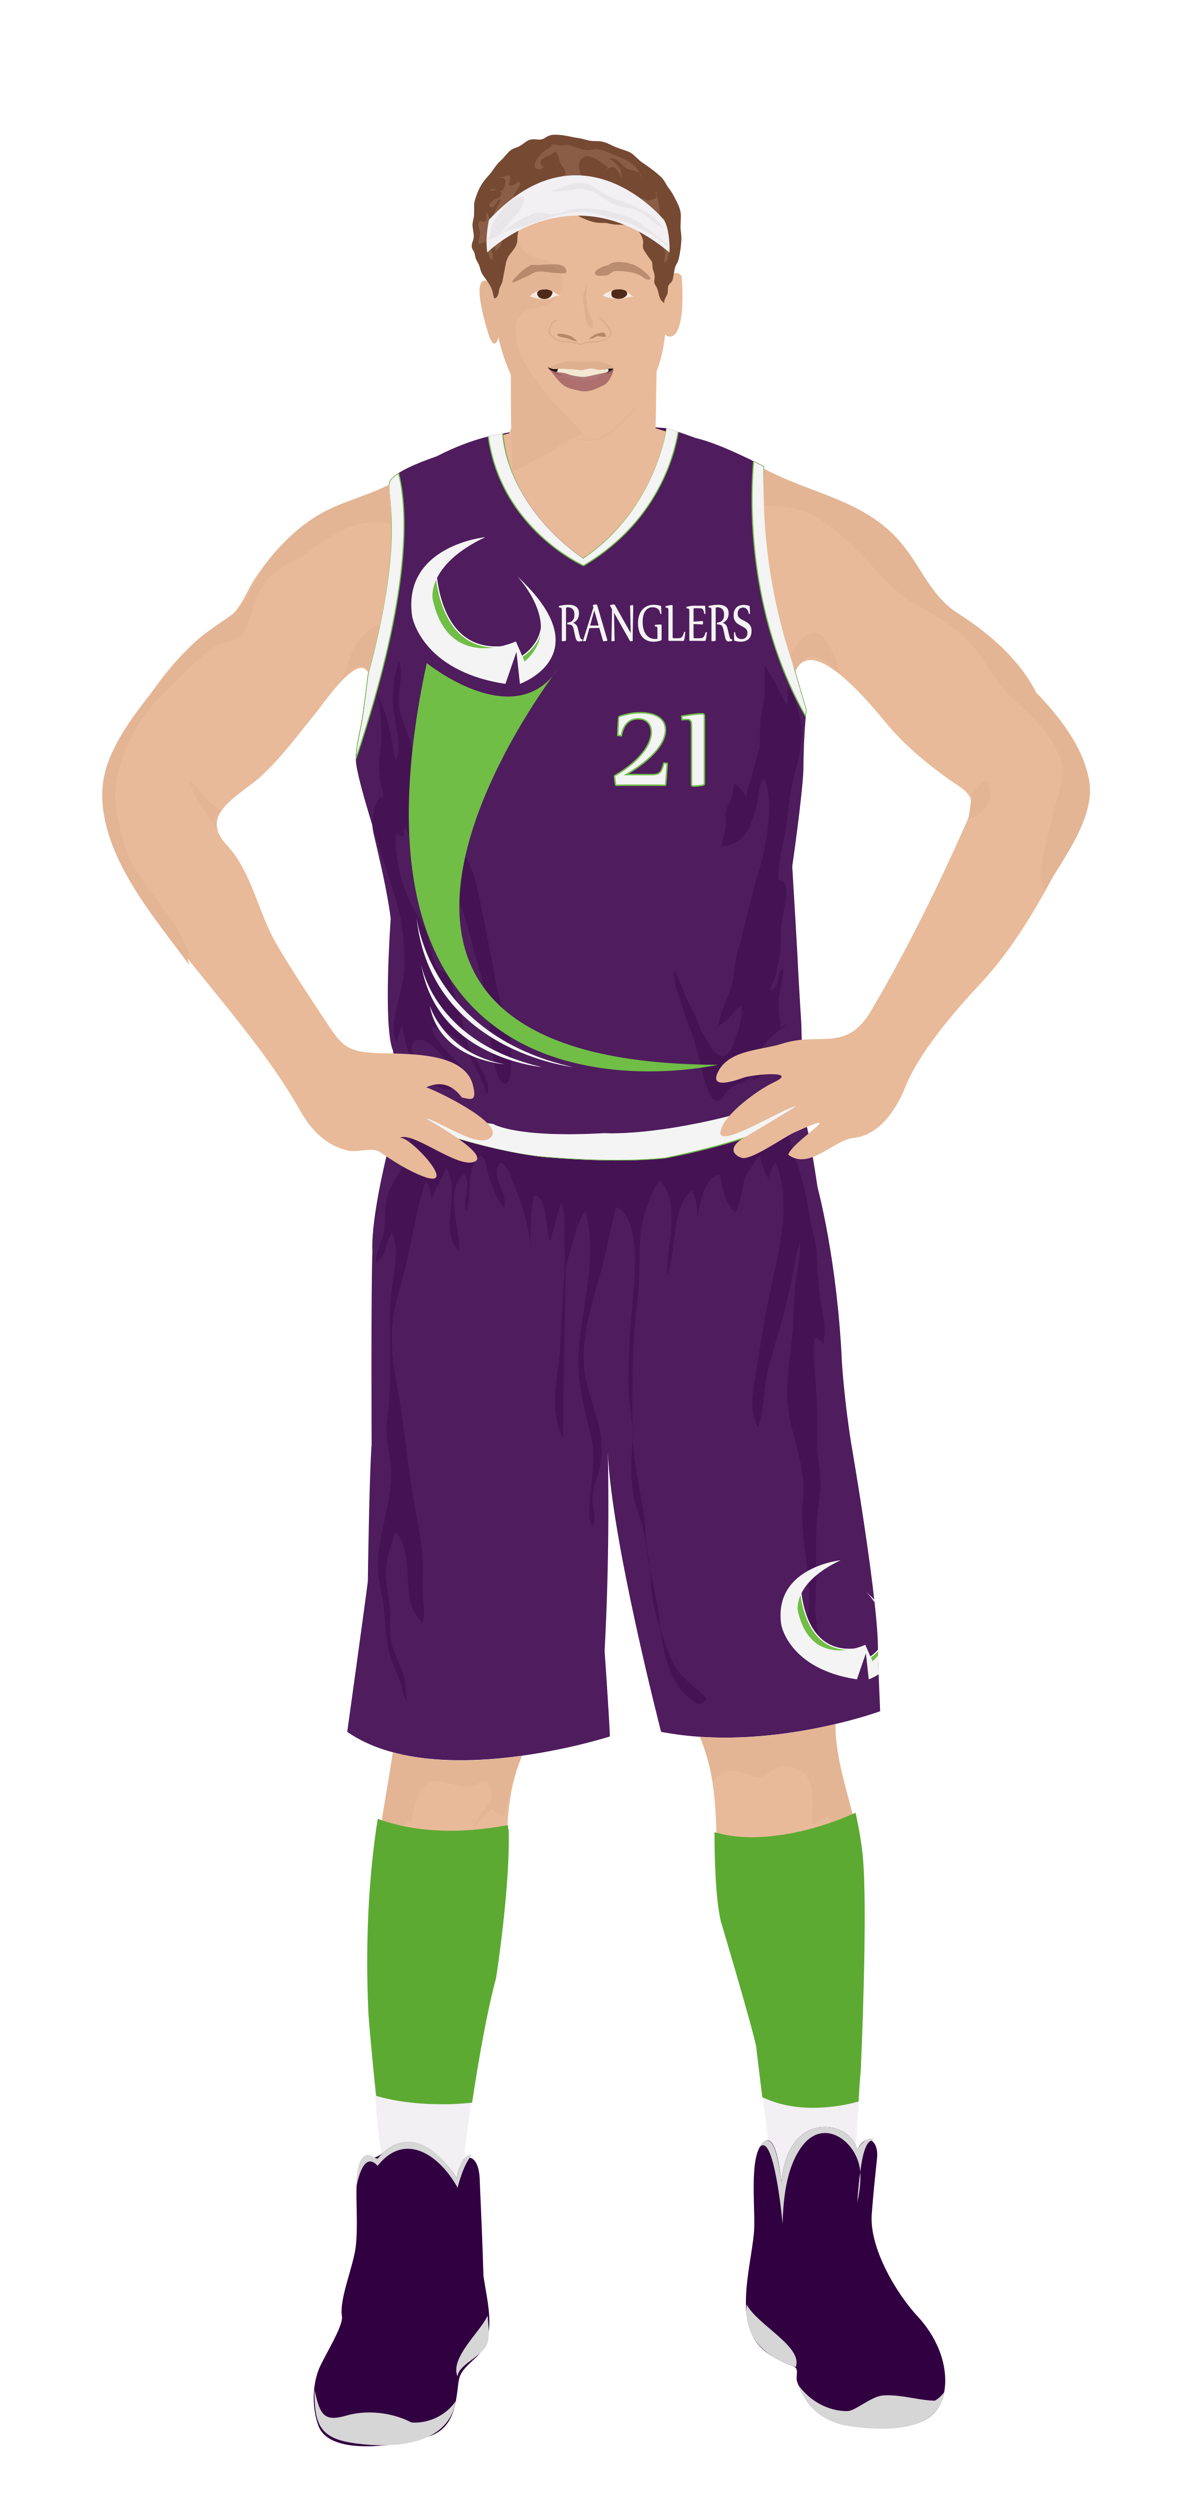 			<svg id="s5a4d49524a456" xmlns="http://www.w3.org/2000/svg" xmlns:xlink="http://www.w3.org/1999/xlink" x="0px" y="0px" width="1029.1px" height="2172px" viewBox="0 0 1029.1 2172">
			
			<defs>
				<style type="text/css"><![CDATA[
								
									#s5a4d49524a456 .headband .base{fill:#F2F0F3;}
					#s5a4d49524a456 .headband .shadow{fill:#e8e6e9;}
					#s5a4d49524a456 .skin{fill:#e8ba99;}
					#s5a4d49524a456 .skin.shadow{fill:#e3b594;}
					#s5a4d49524a456 .arms .wrap {fill:#3b084a;stroke-width:4;stroke:#3b084a}
					#s5a4d49524a456 .legs .wrap {fill:#5caa32;stroke-width:4;stroke:#5caa32}
					#s5a4d49524a456 .legs .socks {fill:#F2F0F3;stroke-width:3;stroke:#F2F0F3}
					#s5a4d49524a456 .shoes .base{fill:#310040;}
					#s5a4d49524a456 .shoes .sole{fill:#d6d6d6;}
								#s5a4d49524a456 .waist-base .uniform{fill:#400d4f;}
				]]></style>
			</defs>
			
			<defs><style type="text/css" ><![CDATA[
#s5a4d49524a456 .uniform{fill:#4f1c5e}
#s5a4d49524a456 .uniform.shadow{fill:#451254;}
#s5a4d49524a456 .uniform-pattern .pattern-1{fill:#70be46;}
#s5a4d49524a456 .uniform-pattern .pattern-2{fill:#f4f4f4;stroke:#70be46;stroke-width:1;}
#s5a4d49524a456 .uniform-pattern .pattern-3{fill:#f4f4f4;}
#s5a4d49524a456 .uniform-pattern .pattern-4{fill:#f4f4f4;}
#s5a4d49524a456 .uniform-pattern .identifiers .number{fill:#f4f4f4;stroke:#70be46;stroke-width:20;}
#s5a4d49524a456 .uniform-pattern .identifiers .wordmark{fill:#f4f4f4;stroke:#70be46;stroke-width:17;}
]]></style></defs>
<g class="uniform uniform-base"><g class="jersey jersey-base"><path class="uniform" d="M324.6,723.6c5.6,24.6,11.8,49.4,15,74.4c0,0-6.9,94.4,2,114.8l4.6,31.9c0,0,0.9,21.2,82.3,31.8c0,0,19.5,12.4,96.4,8c0,0,38,2.7,106.2-14.2c0,0,38-9.7,50.4-16.8c0,0,15.9-1.8,15.9-12.4c0-10.6-0.2-23.7-0.9-51.5c0,0-2.7-42.5-3.3-58.4c0,0-3.8-66.1-4.6-78.5c0,0,8.8-61,9.7-84c0,0,0-29.2,2.7-52.2c0,0-31-101.7-31.9-129.2c0,0-6.4-60.2-5.1-82.1c0,0-37.8-19.9-59.1-24.6c0,0-21.9-8-25.9-8.6c0,0-8,69-72.3,112.8c0,0-63.3-39.2-69.4-108.2c0,0-24.8,2.7-57.9,19.9c0,0-34.1,11.1-40.3,20.8c-6.2,9.7,15,39.8-19.5,169c0,0.1,0,0.2,0,0.3c-1.4,11.4-2.8,22.8-4.4,34.2c-1.8,12.6-6.1,26.6-5.9,39.2c0.1,8.7,6.8,32.3,14.3,56.9"/><path class="uniform shadow" d="M323.6,716.8c7.7,25.1,16.4,51.1,20.1,63.2c5.9,19.1,7.8,36,7.8,56.5c0,13.7-3.5,25.5-6.7,38.5c-1.8,7.5-4.8,23.2-0.1,30c1.5-4.8,3.2-9.7,4.8-14.4c2,11.6,5.2,29.3,13.3,38.7c4.7,5.4,21.2,20.9,29.2,16.7c-3.4-8.5-9.9-15-17.2-20.5c-6.8-5.1-18.4-5.7-16.7-15.8c2.1-12.8,16.7-3.4,21.7,2.4c4,4.6,21.5,28.1,27.4,20.6c-9.6-11.3-28.8-25.5-31.9-40.5c6.6,1.6,17.7,6.8,23,11.4c6.1,5.3,9.3,13.2,12.9,20.2c3.9,7.7,9.9,17.5,11.2,26c0.4,0,1.4,0.1,1.9,0.1c1-18.7-15.7-31-19.1-47.7c-2.6-12.6-6.2-25.7-10-37.8c-1.6-5.3-3.7-14.9-7.6-18.8c-1.8-1.9-5.1-2.1-6.5-3.7c-4.8-5.3-6.5-18.1-8.3-24.8c-2.7-9.9-7.8-17.5-12.8-26.5c-10.3-18.7-17.7-45.6-15.7-67c2,1.6,4,3,6.4,3.4c0.1-2.9,0.5-5.9,1.2-8.7c3.6,7.3,8.8,14.4,12.9,21.6c6.9,12.2,4,30.2,12.6,40.8c1.2-4.7,2.7-11.5,7.7-13.3c0.2-4.9-0.4-10.4,0.6-14.9c4.5,9.2,8.2,19.2,12.3,28.7c8.4,19.5,12.2,39.5,18.1,59.8c4.3,14.9,9.3,30.2,9.6,45.8c0.1,6.3-0.5,12.5,0.8,18.7c0.9,4.7,4.2,38.4,13.3,35.8c4.6-1.3,4-13.6,4.3-17.2c2.6-26.3-9.5-48.4-13.7-73.5c-2.4-14.6-5.1-28.3-8.2-43c-4.7-22.2-7.3-45.6-18.4-65.5c-4-7.1-7-14.6-11.3-21c-5.4-8-10.6-16.2-14.1-25.7c-2.5-7-3.7-14.9-7.2-21.5c-3.2-6-8.6-10.3-11.2-16.9c-1.5-3.9-2.1-8-3.2-12c-2.8-10.5-8.7-21.2-10.2-31.8c-1.6-11.3,5.4-30.4-0.5-39.6c-0.1,5.7-3.1,11-3.4,16.8c-0.3,4-0.8,7.9-1.2,11.9c-1.6,18.5,8.7,40.8,3.2,58.1c-3.4-4-2.9-12.3-3.9-17c-3-15.1-6.7-28.3-14.3-42.2c4.7,11.9,4.8,27.3,4.9,40c0,9-2.3,17.2-2,26.3c0.3,8.8,2.9,17.1,3.9,25.7c-6.4-5.9-11.3,20.1-9,30.3"/><path class="uniform shadow" d="M660.1,650c0.5-11.7-0.1-23.1,2.5-34.4c1.1-4.9,2-9.6,2.1-14.6c0.2-7.3-0.3-15.1,0.1-22.2c8.2,10.1,11.9,22.7,19.1,33.2c1.6-4.2,0.5-10.4,0.7-15.1c7.3,7,11,25.7,11.9,35.4c1.5,16.6-4.4,33.9-8.1,49.9c-2.7,11.9-3.5,24.1-5.2,36.1c-2.2,15.5-7.6,30.4-6.5,46.5c7.1-1.3,7.5,10.2,6.6,14.9c-2.5,13.6-5.1,23.4-4.7,37.4c0.3,10.3-2.1,18.9-4,28.8c-0.8,4.1-5.6,11.5-4.9,14.6c9.6-2.8,4.5-17.3,10.9-19.4c0.7,10.5-3.3,18.2-3.9,28.2c-0.5,8.7,1.1,16.9,2.1,25.4c2.1-1,3.5-3.2,3.7-5.5c-5.7,7.8-14.4,11.6-19.5,20.1c-5.2,8.6-9.2,19.4-8.8,29.5c5.8-2.7,12.5-7.4,15.7-13.1c2.9-5,2.9-8.3,7.4-12.3c-9.7,11.7-19.8,20.7-33.3,27.3c-4.8,2.3-8.8,3.3-12.4,7.4c-2.2,2.5-4.3,9-9.2,8.1c-7.2-1.3-11.9-24.9-13.5-31.6c-2.9-12.9-6.6-24.2-11.2-36.4c-3.2-8.5-5.7-17.4-8.6-26c-2-5.8-4.4-13.7-2.8-19.3c5.8,11.3,9.2,23.4,15.5,34.6c4.3,7.7,6.1,16.1,10.9,23.4c3.2,5,8.4,16.2,15,16.5c7.1,0.3,9.7-10.3,11.7-15.5c3.6-9.2,5.9-18.7,5.1-28.7c-6.7,4.3-12.6,15.5-20,17.6c1.4-10,5.9-20,9.7-29.6c4.6-11.7,3.7-24.4,7.3-36.6c6.2-20.7,10.5-42.1,16.7-62.9c6.9-23.3,15.6-61.2,6.3-85.4c-5.1,4.4-4.9,13.3-6.2,19.6c-1.6,7.6-3.8,15.4-7,22.5c-4.8,10.7-11.6,15.3-23.7,17.1c-0.4-6.1,2.7-12,3.3-18.1c0.4-3.8-0.8-8.1-0.1-11.8c1.1-5.7,4.9-10.4,6-16c0.7-3.1,0.6-6.1,1.5-9c4.1,2.4,8.3,7.5,10,12.1c2.3-10.1,5.6-20.2,8.4-30.1c1.6-5.6,2.2-11.3,5.3-16.6"/><path class="uniform shadow" d="M424.4,379.2c11.1,80.6,82.8,112.2,82.8,112.2c80.8-47.9,81-116.6,81-116.6l-9-2.8c0,0-8,69-72.3,112.8c0,0-63.3-39.2-69.4-108.2l-11.5,2.2C425.4,378.9,424.9,379,424.4,379.2z"/><path class="uniform shadow" d="M506.8,484.8C571.2,441,579.2,372,579.2,372c-88.3-7.5-141.8,4.6-141.8,4.6C443.6,445.6,506.8,484.8,506.8,484.8z"/><path class="uniform shadow" d="M346.4,411c-3.3,2.1-5.9,4.2-7.2,6.3c-6.2,9.7,15,39.8-19.5,169c0,0.1,0,0.2,0,0.3c-1.4,11.4-2.8,22.8-4.4,34.2c-1.7,12.3-5.9,25.9-5.9,38.3C358.9,511.6,354,440.6,346.4,411z"/><path class="uniform shadow" d="M664.1,405.1c0,0-3.6-1.9-9.1-4.6c-2.9,33-6,131.5,45.4,222.1c0.2-2.1,0.4-4.2,0.6-6.3c0,0-31-101.7-31.9-129.2C669.2,487.2,662.8,427,664.1,405.1z"/></g><g class="waist waist-base"><path class="uniform shadow" d="M681.6,953.4c-12.4,7.1-50.4,16.8-50.4,16.8C563,987.1,525,984.4,525,984.4c-77,4.4-96.4-8-96.4-8c-52.5-6.8-71.5-18.1-78.3-25.2c-8.3,17.5-4.6,21.2-4.6,21.2c2,0.7,30.5,10,30.5,10c63.7,21.2,101.5,23.2,101.5,23.2c65.7,5.3,100.9,0.7,100.9,0.7c102.8-19.9,120.8-41.1,120.8-41.1c1.3-3.2-0.9-11.1-3.6-18.6C691.5,952.3,681.6,953.4,681.6,953.4z"/></g><g class="shorts shorts-base"><path class="uniform" d="M763,1437.6c2-38.5-23.2-183.8-23.2-183.8c-6-37.8-8-69.7-8-69.7c-4-89.6-21.2-152.6-21.2-152.6c-5.9-39.9-10-57.4-12.6-65.1c-5.6,4.8-31.3,22.8-119.5,39.9c0,0-35.2,4.6-100.9-0.7c0,0-37.8-2-101.5-23.2c0,0-28.5-9.3-30.5-10c0,0-0.6-0.7-0.8-2.7c-24.2,87.8-21.1,116.8-21.1,116.8c-1.3,31.2-0.7,168.5-0.7,168.5c-2,24.5-3.3,118.8-3.3,118.8c-2,16.6-17.9,130.7-17.9,130.7c76.3,53.1,228.3,4,228.3,4c-0.7-19.2-4.6-74.3-4.6-74.3c4.4-80.5,3.3-151.7,2.8-172.8c3,75.8,46.3,243.1,46.3,243.1c92.9,17.9,190.4-17.9,190.4-17.9L763,1437.6z"/><path class="uniform shadow" d="M715.2,1168.2c4.1-13.7-1.4-30.5-2.9-44.3c-1.2-11.6-1.8-22.4-2.4-34.2c-0.6-12.1-4.5-21.5-6.4-33.5c-1.5-9.1-2.6-18.2-5.1-26.8c-5-17.4-10.4-35.5-16.9-53.1c-16.5,8-47.3,19.1-103,29.9c0,0-35.2,4.6-100.9-0.7c0,0-37.8-2-101.5-23.2c0,0-9.2-3-17.6-5.7c-0.3,7.2-1.7,15.1-2.6,20.1c-2.2,12.5-10.4,23.3-16.1,34.3c-6.5,12.4-4.2,25-6,38.4c-1.2,9.2-7.4,17.7-6.9,27.2c8.8-5.1,8.8-17,13.3-25.6c7.6,10.5,1.7,38.1,0,51.1c-2.4,18-1.1,36.9-1.1,55.1c0,19.4,0.2,38.8-2.7,57.5c-2.3,15,3.6,30.2,3.6,45.1c0,16.5-3.8,31.3-7.1,47.3c-4.3,20.4-6.6,34.8-1.7,55.2c4.2,17.6,2.8,35.7,7.1,53.2c2.2,9.1,6.4,17.2,9.5,26c1.9,5.3,2.6,12.4,6,16.7c-1.5-9.3-0.8-17-4.1-26.1c-2.4-6.6-5.5-12.8-7.9-19.4c-3.4-9.5-2.7-18.5-2.7-28.8c0-10.9-1.9-18.6-3.3-28.9c-2.1-15.5,3-29.1,7.8-44.2c19.1,19.4,1.8,62.2,23.9,78.6c2.4-7.4,0.2-16.5-0.1-24.3c-0.3-8.9,0.2-17.8,0-26.6c-0.4-20.7-5.4-39.3-8.6-59.4c-5.3-32.8-8.1-66-14.4-98.9c-5.3-27.9-5.8-51.7,2.6-79.1c9.7-31.6,13-64,23.2-95.4c3.2,4.1,4.8,10.7,4.6,16.9c3.5-9.7,8.5-17.5,13.1-27.5c13.5,19.3-7.3,54.8,11.2,71.6c1.1-20.5-13.4-52.2,4.5-67.4c6.8,10.8-2.5,22.6,2,33.3c4.8-14.6-1.5-38.4,12.2-48.9c4.8,3.1,4.7,10.4,6.4,15.7c2.8,8.9,7,22.5,14,29.7c3.6-9.9-8.2-21.9-6.3-32.4c2.4-13.2,8.4-3.2,11.5,4.2c8.5,20.1,17.6,44,17.7,65.9c0-16.7-0.2-31.5,2.8-47.7c11.5-3.3,10.7,31.4,14.1,39c3.8-10.8,5.8-22.3,9.8-33c4,9.3,2.5,21.4,2.5,31.5c0,6.7,0.4,13.5,0.7,20.3c-1.3,23.1-4.3,75-4.3,75.5c-1.8,23-9.9,55.6,2.8,76.7c-0.3-22.2,1.7-107.6,2.1-147.6c0.6-2.8,1.3-5.7,2.2-8.5c3.7-11.9,7.6-31.5,15.1-41c9.8,37.4-1.1,76.6-5.3,113.5c-3.3,29.4,2.6,52.1,9.5,79.8c4.6,18.4,2.4,31.5,0.2,49.5c-0.7,5.8-2.9,27.2,1.8,30.5c3.6-7.2,0.3-13.3,0-20c-0.6-10.5,3.7-19.5,6-29.4c5.8-25-2.4-44.7-9.8-68.7c-10-32.7,0.8-67,10-98.9c5.7-19.8,9-40.2,14.2-59.7c18.2,5.5,17.3,50.3,15.8,66.1c-2.8,28.8-5.2,57-5.2,86c0,19.4,4.9,37.3,3.3,56.4c-1.2,14.8-1,31.3,2,45.9c2,9.8,6.7,18.8,8.2,28.7c1.6,10.7,3.5,21.2,5.5,31.6c0.2,2.5,0.5,6,0.5,7.5c0.1,15.5,3.4,29.3,8.1,43.7c0.9,7,2.5,16.3,4.3,22.8c3.8,14.2,9.1,27.1,19.3,36.3c4.3,3.8,12.5,12.3,16.4,1.6c-8.8-10.1-20.3-15.8-27-27.4c-5-8.8-8.1-18.5-11.4-28.1c-0.3-0.8-0.9-3.1-1.3-4.8c-1.1-9.2-1.9-18.5-4-27.5c-1.6-7.2-3.5-17.6-4.9-25.1c-0.4-4.3-1.1-8.6-2.1-13c-2.4-10.4-1.6-20-3-30.4c-3.5-25.4-10.1-50.1-10.3-76.2c-0.3-38.4-0.4-76.3,4.4-114.1c2.4-18.4,1.1-36.7,2.6-54.8c1-12.4,8.4-39.1,16.7-48.4c19.5,20.3,5.4,57.7,6.4,82.5c8.4-18.6,3.4-61.4,22-73.7c3.1,6.4,4.5,15.5,4.3,24.4c2.2-14,5.7-30,13.5-35.6c7.9-5.7,6.3-0.1,8,7.6c1.8,8.2,5,16.3,11.1,22.4c6.3-6.2,5.4-22.1,9.3-30.5c3-6.4,8.3-13.6,12.1-18.6c2.1,5.6,3.9,15.1,7.7,19.4c2.8-5.1,2.2-9.9,6.4-13.5c15.2,37.2,1.4,81.1-6.2,118.7c-4.1,20.3-7.3,40.9-10.4,61.1c-2.2,14.3-7.4,37.3,1.3,50.2c5.7-16.8,4.4-34.9,9.2-52c4.4-15.9,8.6-31,13.2-46.9c6-20.5,8.2-42.7,14.2-62.5c0.3,13.6-3.1,26.9-4.6,40.5c-1.3,12.5-0.7,25-1.9,37.5c-2,21.2-6.4,44.7-4.1,66c2.9,26.5,16.2,51.9,13.1,79.4c-3.6,32.2,6.9,61.6,5.1,93.5c-0.8,14.3-6.5,30.6,1,43.9c11.2-8.4,4.8-28.4,4.5-40c-0.3-11.6,0.9-23.3,0.9-35c0-10.9,0-21.7,0-32.6c0-14.4,3.1-27.8,3.6-42c0.4-11.4-2.7-22.4-2.7-33.9c0-8.4,0-16.8,0-25.2c0-22.3-4.5-46.3-2.5-68.1C711.6,1162.6,714.2,1164.9,715.2,1168.2z"/></g></g><g class="mask-shorts"><g><defs><path id="s5a4d49524a456-shorts-clip-path-def" d="M763,1437.6c2-38.5-23.2-183.8-23.2-183.8c-6-37.8-8-69.7-8-69.7c-4-89.6-21.2-152.6-21.2-152.6c-5.9-39.9-10-57.4-12.6-65.1c-5.6,4.8-31.3,22.8-119.5,39.9c0,0-35.2,4.6-100.9-0.7c0,0-37.8-2-101.5-23.2c0,0-28.5-9.3-30.5-10c0,0-0.6-0.7-0.8-2.7c-24.2,87.8-21.1,116.8-21.1,116.8c-1.3,31.2-0.7,168.5-0.7,168.5c-2,24.5-3.3,118.8-3.3,118.8c-2,16.6-17.9,130.7-17.9,130.7c76.3,53.1,228.3,4,228.3,4c-0.7-19.2-4.6-74.3-4.6-74.3c4.4-80.5,3.3-151.7,2.8-172.8c3,75.8,46.3,243.1,46.3,243.1c92.9,17.9,190.4-17.9,190.4-17.9L763,1437.6z"/></defs><clipPath id="s5a4d49524a456-shorts-clip-path"><use xlink:href="#s5a4d49524a456-shorts-clip-path-def" overflow="visible"/></clipPath></g></g><g class="mask-jersey"><g><defs><path id="s5a4d49524a456-jersey-clip-path-def" d="M324.6,723.6c5.6,24.6,11.8,49.4,15,74.4c0,0-6.9,94.4,2,114.8l4.6,31.9c0,0,0.9,21.2,82.3,31.8c0,0,19.5,12.4,96.4,8c0,0,38,2.7,106.2-14.2c0,0,38-9.7,50.4-16.8c0,0,15.9-1.8,15.9-12.4c0-10.6-0.2-23.7-0.9-51.5c0,0-2.7-42.5-3.3-58.4c0,0-3.8-66.1-4.6-78.5c0,0,8.8-61,9.7-84c0,0,0-29.2,2.7-52.2c0,0-31-101.7-31.9-129.2c0,0-6.4-60.2-5.1-82.1c0,0-37.8-19.9-59.1-24.6c0,0-21.9-8-25.9-8.6c0,0-8,69-72.3,112.8c0,0-63.3-39.2-69.4-108.2c0,0-24.8,2.7-57.9,19.9c0,0-34.1,11.1-40.3,20.8c-6.2,9.7,15,39.8-19.5,169c0,0.1,0,0.2,0,0.3c-1.4,11.4-2.8,22.8-4.4,34.2c-1.8,12.6-6.1,26.6-5.9,39.2c0.1,8.7,6.8,32.3,14.3,56.9"/></defs><clipPath id="s5a4d49524a456-jersey-clip-path"><use xlink:href="#s5a4d49524a456-jersey-clip-path-def" overflow="visible"/></clipPath></g><g><defs><path id="s5a4d49524a456-waist-clip-path-def" d="M681.6,953.4c-12.4,7.1-50.4,16.8-50.4,16.8C563,987.1,525,984.4,525,984.4c-77,4.4-96.4-8-96.4-8 c-52.5-6.8-71.5-18.1-78.3-25.2c-8.3,17.5-4.6,21.2-4.6,21.2c2,0.7,30.5,10,30.5,10c63.7,21.2,101.5,23.2,101.5,23.2 c65.7,5.3,100.9,0.7,100.9,0.7c102.8-19.9,120.8-41.1,120.8-41.1c1.3-3.2-0.9-11.1-3.6-18.6 C691.5,952.3,681.6,953.4,681.6,953.4z"/></defs><clipPath id="s5a4d49524a456-waist-clip-path"><use xlink:href="#s5a4d49524a456-waist-clip-path-def"  overflow="visible"/></clipPath></g></g><g class="uniform-pattern">
    <g class="shorts" clip-path="url(#s5a4d49524a456-shorts-clip-path)">
        <path fill="#70BE46" stroke="#FFFFFF" stroke-miterlimit="10" d="M756.7,1439.4c0,0,18.9-11.3,12.3-32.2c0,0,18.1,21.4-12.3,47.2
            V1439.4"/>
        <path fill="#70BE46" stroke="#FFFFFF" stroke-miterlimit="10" d="M695.5,1375.3c0,0-0.1,65,51.1,56.8
            C746.6,1432.1,666.9,1457.8,695.5,1375.3z"/>
        <path class="pattern-3" d="M730.7,1355.4c0,0-58.7,6-51.7,55.8c0,0,6.2,38.7,65.8,47.7l7.8-22.6l2.5,22.6c0,0,57.9-20.5-2.1-76
            c0,0,34.1,35.4,5.3,60.2l-6.2-14.2c0,0-47.6,22.6-58.7-30C693.4,1399,688.8,1375.1,730.7,1355.4z"/>
    </g>
    <g class="jersey" clip-path="url(#s5a4d49524a456-jersey-clip-path)">
        <path class="pattern-1" d="M370.9,576c0,0,76.3,62,114.2,5c0,0-266.2,343,138.9,344C624,925,278.9,1004,370.9,576z"/>
        <path class="pattern-3" d="M362,796.5c0,0,10.5,102.5,136,130.5C498,927,373.5,913,362,796.5z"/>
        <path class="pattern-3" d="M366,837c0,0,10,68,105,90C471,927,378.5,919,366,837z"/>
        <path class="pattern-3" d="M373.5,873.5c0,0,12.5,41.5,65,51C438.5,924.5,382,921,373.5,873.5z"/>
        <path class="pattern-2" d="M346.4,411c-3.3,2.1-5.9,4.2-7.2,6.3c-6.2,9.7,15,39.8-19.5,169c0,0.1,0,0.2,0,0.3c-1.4,11.4-2.8,22.8-4.4,34.2c-1.7,12.3-5.9,25.9-5.9,38.3C358.9,511.6,354,440.6,346.4,411z"></path>
        <path class="pattern-2" d="M664.1,405.1c0,0-3.6-1.9-9.1-4.6c-2.9,33-6,131.5,45.4,222.1c0.2-2.1,0.4-4.2,0.6-6.3c0,0-31-101.7-31.9-129.2C669.2,487.2,662.8,427,664.1,405.1z"></path>
    </g>
    <g class="waist" clip-path="url(#s5a4d49524a456-waist-clip-path)">
        <path class="pattern-2" stroke-width="2" stroke-miterlimit="10" d="M686.8,946.9
            c-13,7.9-52.8,18.8-52.8,18.8c-71.3,18.8-111.2,15.8-111.2,15.8c-80.6,5-101-8.9-101-8.9c-23.1-3.2-39.9-8.2-52.2-13.5
            c-17-7.3-25.4-15.3-29.6-19.9c-8.7,19.5-5,29-5,29c2.1,0.7,32,11.1,32,11.1c66.7,23.8,106.3,26,106.3,26
            c68.8,5.9,105.6,0.7,105.6,0.7c107.7-22.3,126.4-46,126.4-46c1.3-3.5-1-12.4-3.7-20.8C697.2,945.7,686.8,946.9,686.8,946.9z"/>
    </g>
    <g class="collar" clip-path="url(#s5a4d49524a456-jersey-clip-path)">
        <path class="pattern-2" d="M424.4,379.2c11.1,80.6,82.8,112.2,82.8,112.2c80.8-47.9,83.5-126.7,83.5-126.7l-11.3,4.7
            c0,0-8.1,71.6-72.5,115.4c0,0-67.2-44.4-70.2-112.8l-18.9-24.6C417.3,347.5,424.9,379,424.4,379.2z"/>
    </g>
    <g class="identifiers">
        <g class="logo">
            <path fill="#70BE46" stroke="#FFFFFF" stroke-miterlimit="10" d="M454,570.1c0,0,23.3-13.9,15.2-39.7c0,0,22.3,26.3-15.2,58.2
                V570.1"/>
            <path fill="#70BE46" stroke="#FFFFFF" stroke-miterlimit="10" d="M378.6,491.2c0,0-0.1,80.1,63,70
                C441.5,561.1,343.3,592.8,378.6,491.2z"/>
            
            <path class="pattern-4" d="M493.045,540.914c1.014-0.088,1.909-0.281,2.686-0.58c0.776-0.298,1.425-0.733,1.945-1.304c0.52-0.57,0.915-1.295,1.185-2.173c0.27-0.878,0.405-1.94,0.405-3.188c0-1.036-0.145-1.94-0.434-2.713c-0.29-0.772-0.691-1.41-1.205-1.91c-0.514-0.5-1.119-0.873-1.816-1.12c-0.698-0.246-1.448-0.369-2.251-0.369c-0.527,0-0.922,0.057-1.185,0.171s-0.395,0.435-0.395,0.961v27.318c0,0.422-0.158,0.668-0.474,0.738c-0.224,0.053-0.471,0.101-0.74,0.145c-0.27,0.043-0.533,0.079-0.79,0.105c-0.257,0.026-0.494,0.044-0.711,0.053c-0.217,0.009-0.378,0.013-0.483,0.013c-0.316,0-0.474-0.22-0.474-0.658v-26.423c0-0.878-0.145-1.462-0.435-1.752c-0.29-0.29-0.665-0.435-1.125-0.435c-0.263,0-0.553,0.026-0.869,0.079l-0.118-1.449c1.316-0.298,2.682-0.549,4.097-0.75c1.415-0.202,2.86-0.303,4.334-0.303c0.632,0,1.296,0.036,1.994,0.105c0.697,0.07,1.382,0.202,2.053,0.395c0.671,0.193,1.31,0.461,1.916,0.804c0.605,0.342,1.135,0.79,1.589,1.343s0.816,1.221,1.086,2.002c0.27,0.781,0.405,1.708,0.405,2.779c0,1.142-0.128,2.147-0.385,3.016c-0.257,0.869-0.612,1.638-1.066,2.305s-0.984,1.238-1.589,1.712c-0.606,0.474-1.257,0.878-1.955,1.212v0.158c0.329,0.088,0.685,0.224,1.066,0.409c0.382,0.184,0.753,0.448,1.116,0.79c0.362,0.342,0.697,0.777,1.007,1.304c0.309,0.527,0.556,1.177,0.741,1.949l1.461,6.033c0.197,0.826,0.378,1.484,0.543,1.976s0.339,0.865,0.523,1.12c0.184,0.254,0.395,0.421,0.632,0.5c0.237,0.079,0.533,0.118,0.888,0.118l0.06,1.37c-0.25,0.07-0.523,0.136-0.82,0.198c-0.296,0.061-0.589,0.109-0.878,0.145s-0.55,0.066-0.78,0.092c-0.23,0.026-0.405,0.04-0.523,0.04c-0.421,0-0.796-0.066-1.125-0.198c-0.329-0.131-0.625-0.359-0.889-0.685c-0.263-0.325-0.497-0.755-0.701-1.291c-0.204-0.536-0.392-1.208-0.563-2.015l-1.402-6.428c-0.197-0.913-0.434-1.642-0.71-2.187c-0.277-0.544-0.622-0.961-1.037-1.251c-0.415-0.29-0.916-0.483-1.501-0.58c-0.586-0.097-1.293-0.162-2.123-0.198L493.045,540.914z"/><path class="pattern-4" d="M512.258,545.682l-3.041,10.933c-0.053,0.193-0.171,0.307-0.355,0.343c-0.237,0.035-0.507,0.061-0.81,0.079s-0.645,0.026-1.026,0.026c-0.211,0-0.316-0.088-0.316-0.263c0-0.053,0.006-0.096,0.02-0.132l9.043-28.925l-0.415-1.528c-0.026-0.141-0.039-0.237-0.039-0.29c0-0.263,0.125-0.421,0.375-0.474c0.21-0.053,0.457-0.101,0.74-0.145c0.283-0.043,0.556-0.083,0.819-0.119c0.264-0.035,0.507-0.061,0.73-0.079s0.389-0.026,0.494-0.026c0.263,0,0.454,0.202,0.572,0.605l8.807,30.243c0.039,0.141,0.059,0.237,0.059,0.29c0,0.299-0.131,0.474-0.395,0.527c-0.237,0.053-0.503,0.101-0.8,0.145c-0.296,0.043-0.586,0.079-0.868,0.105c-0.283,0.026-0.543,0.044-0.78,0.053s-0.408,0.013-0.514,0.013c-0.224,0-0.375-0.131-0.454-0.395l-3.218-11.17L512.258,545.682z M512.89,543.442h7.404l-3.752-13.066L512.89,543.442z"/><path class="pattern-4" d="M533.918,525.16c0.145,0,0.256,0.058,0.335,0.171c0.079,0.114,0.171,0.259,0.276,0.435l13.645,24.157l-0.494-23.63c0-0.21,0.105-0.325,0.316-0.342c0.236-0.053,0.553-0.105,0.947-0.158c0.396-0.053,0.776-0.079,1.146-0.079c0.21,0,0.315,0.132,0.315,0.396l-0.474,25.685v4.821c0,0.211-0.105,0.325-0.315,0.343c-0.237,0.035-0.504,0.061-0.8,0.079s-0.596,0.026-0.898,0.026c-0.118,0-0.211-0.031-0.276-0.092c-0.066-0.062-0.132-0.163-0.197-0.303L533.7,532.325l0.494,24.236c0,0.211-0.105,0.325-0.316,0.343c-0.236,0.053-0.563,0.096-0.978,0.131c-0.414,0.035-0.786,0.053-1.115,0.053c-0.211,0-0.316-0.131-0.316-0.395l0.494-27.45l-1.619-2.951c-0.053-0.07-0.079-0.167-0.079-0.29c0-0.228,0.118-0.386,0.355-0.474c0.211-0.053,0.48-0.101,0.81-0.145c0.329-0.043,0.661-0.083,0.997-0.119c0.336-0.035,0.642-0.061,0.918-0.079C533.621,525.169,533.813,525.16,533.918,525.16z"/><path class="pattern-4" d="M575.066,555.771c0,0.193-0.072,0.333-0.218,0.421c-1.118,0.457-2.264,0.786-3.436,0.988c-1.172,0.202-2.356,0.303-3.554,0.303c-1.962,0-3.759-0.356-5.391-1.067c-1.632-0.711-3.034-1.748-4.206-3.109c-1.171-1.361-2.083-3.038-2.734-5.032c-0.651-1.993-0.978-4.271-0.978-6.836c0-2.634,0.346-4.953,1.037-6.955c0.69-2.002,1.646-3.675,2.863-5.018c1.217-1.344,2.655-2.358,4.313-3.043c1.659-0.685,3.462-1.027,5.41-1.027c1.119,0,2.173,0.088,3.159,0.264c0.987,0.176,1.955,0.404,2.903,0.685c0.145,0.036,0.246,0.11,0.306,0.224s0.096,0.233,0.108,0.355c0.014,0.246,0.03,0.563,0.05,0.949s0.036,0.803,0.049,1.251c0.014,0.448,0.03,0.905,0.05,1.37s0.036,0.896,0.049,1.291c0.014,0.396,0.023,0.734,0.03,1.015c0.006,0.281,0.01,0.457,0.01,0.527l-0.987,0.131c-0.105-1.106-0.365-2.037-0.78-2.792c-0.414-0.755-0.925-1.365-1.53-1.831s-1.276-0.799-2.014-1.001c-0.737-0.202-1.475-0.303-2.212-0.303c-1.448,0-2.722,0.303-3.82,0.909c-1.1,0.606-2.018,1.462-2.754,2.569c-0.738,1.106-1.291,2.433-1.659,3.978s-0.553,3.258-0.553,5.137c0,2.213,0.23,4.237,0.691,6.072c0.46,1.835,1.148,3.412,2.063,4.729c0.914,1.317,2.053,2.34,3.415,3.069c1.363,0.729,2.945,1.093,4.749,1.093c0.303,0,0.615-0.009,0.938-0.026c0.323-0.017,0.655-0.053,0.998-0.105v-8.272c0-0.509-0.027-0.922-0.079-1.238c-0.053-0.316-0.142-0.558-0.267-0.725c-0.126-0.167-0.286-0.281-0.484-0.343c-0.197-0.061-0.44-0.092-0.73-0.092c-0.092,0-0.188,0.004-0.286,0.013s-0.201,0.013-0.306,0.013l-0.099-1.476c0.71-0.07,1.365-0.127,1.964-0.171c0.6-0.044,1.126-0.079,1.58-0.105s0.829-0.044,1.125-0.053c0.297-0.009,0.49-0.013,0.583-0.013c0.421,0,0.632,0.281,0.632,0.843V555.771z"/><path class="pattern-4" d="M584.644,552.636c0,0.422,0.01,0.751,0.029,0.988c0.02,0.237,0.072,0.421,0.158,0.553c0.085,0.131,0.227,0.215,0.425,0.25c0.197,0.036,0.474,0.053,0.829,0.053h1.954c1.054,0,1.912-0.035,2.577-0.105c0.665-0.07,1.228-0.29,1.688-0.659c0.46-0.369,0.868-0.931,1.224-1.686c0.355-0.755,0.751-1.818,1.185-3.188l0.987,0.29c0,0.123-0.032,0.448-0.099,0.975c-0.065,0.527-0.147,1.133-0.246,1.818c-0.1,0.685-0.208,1.387-0.326,2.107s-0.237,1.343-0.355,1.87c-0.171,0.598-0.493,0.896-0.968,0.896c-0.987-0.018-2.215-0.036-3.683-0.053c-1.468-0.018-3.234-0.026-5.301-0.026h-3.278c-0.185,0-0.31-0.075-0.375-0.224c-0.065-0.149-0.099-0.293-0.099-0.435v-25.738c0-0.491-0.036-0.891-0.108-1.199c-0.072-0.307-0.178-0.548-0.316-0.724c-0.138-0.176-0.303-0.299-0.493-0.369c-0.191-0.07-0.405-0.105-0.642-0.105c-0.29,0-0.58,0.026-0.869,0.079l-0.118-1.449c0.711-0.175,1.385-0.325,2.023-0.448c0.639-0.123,1.205-0.22,1.698-0.29c0.494-0.07,0.905-0.123,1.234-0.158s0.539-0.053,0.632-0.053c0.421,0,0.632,0.281,0.632,0.843V552.636z"/><path class="pattern-4" d="M602.809,552.636c0,0.422,0.01,0.751,0.029,0.988c0.02,0.237,0.072,0.421,0.158,0.553c0.085,0.131,0.227,0.215,0.425,0.25c0.197,0.036,0.474,0.053,0.829,0.053h2.547c1.053,0,1.908-0.03,2.566-0.092c0.658-0.061,1.218-0.263,1.679-0.606c0.461-0.342,0.865-0.886,1.215-1.633c0.349-0.746,0.74-1.804,1.175-3.174l0.987,0.29c0,0.123-0.03,0.439-0.089,0.948c-0.06,0.509-0.136,1.102-0.228,1.778s-0.197,1.366-0.315,2.068c-0.119,0.703-0.237,1.317-0.355,1.844c-0.172,0.598-0.494,0.896-0.968,0.896c-0.487,0-1.066-0.004-1.737-0.013c-0.672-0.009-1.419-0.018-2.241-0.026c-0.823-0.009-1.705-0.018-2.646-0.026c-0.94-0.009-1.925-0.013-2.951-0.013h-3.278c-0.185,0-0.31-0.075-0.375-0.224c-0.065-0.149-0.099-0.293-0.099-0.435v-25.316c0-0.896-0.151-1.488-0.454-1.778c-0.303-0.29-0.678-0.435-1.125-0.435c-0.277,0-0.561,0.026-0.85,0.079l-0.118-1.449c0.276-0.07,0.678-0.158,1.204-0.264s1.076-0.21,1.648-0.316c0.573-0.105,1.126-0.193,1.659-0.264c0.533-0.07,0.951-0.105,1.254-0.105h7.187c0.448,0,0.915-0.004,1.402-0.013s1.026-0.022,1.619-0.04c0.21,0,0.329,0.131,0.355,0.395c0.013,0.246,0.029,0.571,0.049,0.975c0.021,0.404,0.036,0.843,0.05,1.317c0.013,0.474,0.029,0.958,0.05,1.449c0.02,0.492,0.036,0.948,0.049,1.37c0.013,0.421,0.022,0.781,0.029,1.08s0.011,0.483,0.011,0.553l-0.987,0.131c-0.225-1.247-0.451-2.213-0.682-2.897c-0.23-0.685-0.523-1.186-0.879-1.502c-0.355-0.316-0.807-0.504-1.353-0.566c-0.546-0.061-1.254-0.092-2.122-0.092h-3.476c-0.224,0-0.392,0.009-0.503,0.026c-0.112,0.018-0.194,0.062-0.247,0.131c-0.053,0.07-0.082,0.171-0.089,0.303s-0.01,0.312-0.01,0.54v10.669c1.079-0.07,2.069-0.136,2.972-0.197c0.901-0.062,1.685-0.114,2.35-0.158c0.664-0.043,1.201-0.079,1.609-0.105c0.407-0.026,0.658-0.04,0.75-0.04c0.368,0,0.553,0.264,0.553,0.791c0,0.334-0.013,0.676-0.039,1.027c-0.027,0.352-0.06,0.729-0.099,1.133l-8.096-0.369V552.636z"/><path class="pattern-4" d="M623.127,540.914c1.013-0.088,1.908-0.281,2.685-0.58c0.777-0.298,1.425-0.733,1.945-1.304c0.52-0.57,0.915-1.295,1.185-2.173c0.27-0.878,0.405-1.94,0.405-3.188c0-1.036-0.146-1.94-0.435-2.713c-0.29-0.772-0.691-1.41-1.205-1.91c-0.513-0.5-1.118-0.873-1.816-1.12c-0.697-0.246-1.448-0.369-2.251-0.369c-0.526,0-0.921,0.057-1.185,0.171s-0.395,0.435-0.395,0.961v27.318c0,0.422-0.158,0.668-0.474,0.738c-0.225,0.053-0.472,0.101-0.741,0.145c-0.27,0.043-0.533,0.079-0.789,0.105c-0.257,0.026-0.494,0.044-0.711,0.053c-0.218,0.009-0.379,0.013-0.484,0.013c-0.315,0-0.474-0.22-0.474-0.658v-26.423c0-0.878-0.145-1.462-0.435-1.752c-0.289-0.29-0.665-0.435-1.125-0.435c-0.264,0-0.553,0.026-0.869,0.079l-0.118-1.449c1.316-0.298,2.682-0.549,4.097-0.75c1.415-0.202,2.86-0.303,4.334-0.303c0.632,0,1.297,0.036,1.994,0.105c0.698,0.07,1.383,0.202,2.054,0.395c0.672,0.193,1.31,0.461,1.915,0.804c0.605,0.342,1.136,0.79,1.59,1.343s0.816,1.221,1.086,2.002s0.405,1.708,0.405,2.779c0,1.142-0.129,2.147-0.386,3.016s-0.611,1.638-1.065,2.305c-0.455,0.667-0.984,1.238-1.59,1.712s-1.257,0.878-1.955,1.212v0.158c0.329,0.088,0.685,0.224,1.066,0.409c0.382,0.184,0.754,0.448,1.115,0.79c0.362,0.342,0.698,0.777,1.008,1.304c0.309,0.527,0.556,1.177,0.74,1.949l1.461,6.033c0.197,0.826,0.378,1.484,0.543,1.976c0.164,0.492,0.339,0.865,0.523,1.12c0.184,0.254,0.395,0.421,0.632,0.5c0.236,0.079,0.533,0.118,0.889,0.118l0.059,1.37c-0.25,0.07-0.522,0.136-0.819,0.198c-0.296,0.061-0.589,0.109-0.878,0.145c-0.29,0.035-0.55,0.066-0.78,0.092s-0.405,0.04-0.523,0.04c-0.422,0-0.797-0.066-1.125-0.198c-0.33-0.131-0.626-0.359-0.889-0.685c-0.264-0.325-0.497-0.755-0.701-1.291c-0.204-0.536-0.392-1.208-0.563-2.015l-1.402-6.428c-0.197-0.913-0.435-1.642-0.711-2.187c-0.276-0.544-0.622-0.961-1.036-1.251c-0.415-0.29-0.915-0.483-1.501-0.58s-1.293-0.162-2.122-0.198L623.127,540.914z"/><path class="pattern-4" d="M650.829,533.353c-0.132-0.966-0.346-1.796-0.642-2.49c-0.296-0.693-0.661-1.269-1.096-1.726c-0.435-0.457-0.925-0.794-1.472-1.014c-0.546-0.219-1.135-0.329-1.767-0.329c-0.619,0-1.212,0.101-1.777,0.303c-0.566,0.202-1.066,0.523-1.501,0.961c-0.434,0.439-0.779,1.001-1.036,1.686c-0.257,0.685-0.385,1.502-0.385,2.45c0,0.843,0.15,1.567,0.454,2.173c0.303,0.606,0.707,1.133,1.214,1.581s1.089,0.848,1.748,1.199c0.657,0.352,1.342,0.703,2.053,1.054c0.79,0.404,1.58,0.839,2.37,1.304c0.789,0.465,1.497,1.032,2.122,1.699c0.625,0.668,1.132,1.476,1.521,2.424c0.388,0.948,0.582,2.117,0.582,3.504c0,1.211-0.128,2.283-0.385,3.214c-0.257,0.931-0.612,1.743-1.066,2.437c-0.454,0.694-0.983,1.278-1.589,1.752s-1.258,0.856-1.955,1.146c-0.698,0.29-1.425,0.496-2.182,0.619c-0.757,0.123-1.504,0.185-2.241,0.185c-0.882,0-1.761-0.071-2.636-0.211c-0.876-0.141-1.748-0.342-2.616-0.606c-0.119-0.035-0.214-0.109-0.286-0.224c-0.073-0.114-0.116-0.233-0.129-0.356c-0.026-0.369-0.053-0.909-0.079-1.62s-0.049-1.436-0.068-2.173c-0.021-0.738-0.037-1.405-0.05-2.002c-0.014-0.597-0.02-0.949-0.02-1.054l0.987-0.132c0.092,1.054,0.299,1.967,0.622,2.74c0.322,0.773,0.73,1.409,1.224,1.91c0.494,0.5,1.06,0.87,1.698,1.106c0.639,0.237,1.326,0.356,2.063,0.356c0.658,0,1.296-0.101,1.915-0.303c0.619-0.202,1.168-0.527,1.648-0.975s0.866-1.023,1.155-1.726c0.29-0.702,0.435-1.554,0.435-2.555c0-0.825-0.151-1.528-0.454-2.107s-0.708-1.093-1.214-1.542c-0.507-0.448-1.086-0.847-1.738-1.198c-0.651-0.351-1.326-0.711-2.023-1.08c-0.79-0.422-1.58-0.874-2.369-1.357c-0.79-0.483-1.498-1.067-2.123-1.752c-0.625-0.685-1.132-1.515-1.521-2.489s-0.582-2.173-0.582-3.596c0-1.721,0.253-3.161,0.76-4.32s1.172-2.09,1.994-2.792c0.823-0.702,1.758-1.203,2.804-1.501c1.047-0.298,2.116-0.448,3.209-0.448c0.724,0,1.514,0.075,2.369,0.224c0.855,0.149,1.659,0.347,2.409,0.593c0.118,0.036,0.214,0.11,0.286,0.224s0.115,0.233,0.129,0.355c0.025,0.369,0.052,0.883,0.078,1.542c0.026,0.658,0.053,1.326,0.079,2.002c0.026,0.676,0.046,1.287,0.06,1.831c0.013,0.544,0.02,0.869,0.02,0.975L650.829,533.353z"/>
            
            <path class="pattern-3" d="M421.9,466.6c0,0-72.4,7.3-63.7,68.7c0,0,7.7,47.7,81.1,58.8l9.6-27.8l3,27.8c0,0,71.4-25.3-2.5-93.6
                c0,0,42,43.7,6.6,74.2l-7.6-17.5c0,0-58.7,27.8-72.4-37C376,520.3,370.4,490.9,421.9,466.6z"/>
        </g>
        <g class="number">
            <svg x="65px" y="600px" xmlns="http://www.w3.org/2000/svg" xmlns:xlink="http://www.w3.org/1999/xlink" width="100%" height="130" viewBox="0 0 73 95"><g transform="matrix(1 0 0 1 0 60)"><g transform="scale(0.046) translate(0, 0)"><path transform="translate(0,0) rotate(180) scale(-1, 1)" d="M116,687C116,691 116,703 117,724C118,745 119,768 120,795C121,821 123,847 124,873C125,898 127,918 128,931C129,940 135,948 148,953C185,965 228,976 277,986C326,995 376,1000 429,1000C487,1000 538,994 581,983C624,971 661,955 690,934C719,913 740,889 755,860C769,831 776,799 776,765C776,720 765,672 744,623C722,574 689,523 645,471C600,418 544,365 476,311C407,256 326,201 233,146l356,0C618,146 641,149 658,154C675,159 690,167 701,180C712,192 721,208 729,229C736,249 744,274 753,305l46,-4C799,295 799,285 798,270C797,255 795,238 794,219C793,200 791,179 790,158C789,137 787,116 786,96C784,76 782,58 781,42C780,26 779,14 778,6C777,1 773,-2 768,-2C723,-1 686,-1 657,0C628,0 601,0 578,0l-287,0C267,0 240,0 210,0C180,-1 142,-1 96,-2C90,-2 86,2 85,9l-13,100C71,112 71,116 71,121C71,125 72,128 74,130C75,132 78,134 82,136C170,187 246,239 309,293C372,346 423,399 463,451C503,502 533,552 552,600C571,648 580,692 580,732C580,759 576,783 568,806C560,829 548,848 533,865C517,881 498,894 476,903C453,912 428,916 399,916C336,916 285,896 246,857C206,817 180,759 167,682z" /><path transform="translate(964,0) rotate(180) scale(-1, 1)" d="M35,953C114,966 178,975 227,980C276,984 306,986 317,986C338,986 349,974 349,950l0,-923C349,11 341,2 325,-1C314,-3 302,-5 289,-6C276,-8 263,-9 251,-10C239,-11 228,-12 218,-12C208,-13 200,-13 195,-13C179,-13 171,-5 171,12l0,790C171,823 170,840 169,854C167,867 164,878 159,886C154,894 147,900 138,903C129,906 118,907 103,907C95,907 86,907 76,906C65,905 54,904 41,903z" /></g></g></svg>
        </g>
    </g>
</g>			
						
						<g class="neck"><path class="skin" d="M506.8,484.8c56.8-38.6,69.6-96.8,71.9-110l-10.9-3.4l-8.2-18.3H452.2l-9.7,23.3l-5,1.3 C444.2,446,506.8,484.8,506.8,484.8z"/></g>
			
			<g class="pose pose-1">
	<g class="arms">
		<path class="right skin" d="M338.1,421.2c-20.5,10.3-43.9,15.1-63.2,27.3c-21.3,13.5-38.7,32.7-52.9,53.4
			c-7.2,10.5-12.2,26.4-22.5,33.8c-9.3,6.6-18.5,13.3-27.4,20.4c-29.4,23.5-53,63.4-70.7,95.8c-21,38.6-9.8,77.2,13.1,113.7
			c44.3,70.6,106.9,129,147.6,201.2c8.8,15.6,22.7,29.1,40.7,32.8c8.6,1.8,20.9-3.4,27.6,1.3c7.5,5.2,15.2,10.2,23.2,14.5
			c58.3,30.8,0.7-31.9-6.5-26.6c10-7.4,48.6,25.2,64.2,20.8c17.9-5.1-38-36.1-41.2-38c11.5,1.6,49.4,29.6,57.7,14.7
			c6.8-12.4-50.1-39.6-57.4-41.7c12.8-5.9,23.2-1.9,31,8.8c8,1.7,13.4,4.1,9.6-10.9c-7.7-30.1-61.1-26.5-84.9-27.7
			c-24.3-1.3-29.1-6.4-42.1-26.2c-15-22.8-30.4-45.6-44.1-69.2c-15.9-27.6-20.8-61.8-43.3-85.9c-24.9-26.8,13.1-43,31-59.8
			c17.9-16.7,32.1-36.2,47.5-55.1c6.6-8,36.2-52.3,45.2-33.9c10.3-38.9,18.9-79.1,19.8-119.5C340.3,450.6,339.9,436.3,338.1,421.2z"
			/>
		<path class="left skin" d="M900.6,601.7c-14.6-28.8-40.6-51.2-67.4-68.4c-24.7-15.9-31-38.7-49.9-61.4
			c-31.4-37.8-78.9-42.8-119.3-64.7c-2.3,59.9,7.9,121.9,27.3,176.1c15-34.3,67.1,30.7,79.3,45.3c15.2,18.2,33,33.1,52.1,47
			c14.5,10.5,28,14.7,19,35.1c-25.4,57.5-52.5,112.9-84.4,167.1c-21.8,37.1-44.9,18.3-77.6,28.9c-17.2,5.6-44.5,5-54.8,23
			c-10.5,18.1,15.5,8.6,21.4,6.5c7.4-2.7,49.7-6.8,25.8,4.3c-12.5,5.8-43.8,27.9-45.9,42.8c-2.2,15.7,56.2-21.7,65.6-22.2
			c-15.3,9.7-31,18.8-46.5,28.1c-8.8,5.3-11.4,12.9-0.8,16.6c7.9,2.8,36.5-17.8,45.7-21.9c50.7-22.9-0.8,6.5-5.1,19.2
			c18.5,13.9,39.3-12.8,57-14.6c22.1-2.2,37.1-24.8,44.6-43.8c11.8-29.9,43-66.2,65.1-89.8c38.4-41,65-95,89.7-145
			C960.4,671.7,926.4,628.3,900.6,601.7z"/>
		<path class="skin shadow" d="M338.1,421.2c-24.6,12.3-51.9,17.9-74.1,34.9c-11,8.5-20.9,18.5-29.7,29.3
			c-10.2,12.5-19.8,39.6-32,48.2c-14.5,10.3-31.1,20.2-42.4,34.2c-24.2,30-66.6,74-70.5,113.9c-5.6,57.8,43.2,113.2,75.1,156.6
			c-10.4-44-48.1-67.8-58.3-110.3c-5.9-24.5-9.3-34.9-2.6-60.8c5.5-21,18.1-43.7,33.3-59.4c14.5-14.9,33-35.4,50.4-46.5
			c7.3-4.6,18-2.9,23.6-10.3c4.3-5.6,7.7-21,10.4-28c12.2-30.9,26.5-29.1,51-47c20.4-14.9,41.4-26.8,67.6-20.8
			C339.9,444.1,337.1,432.2,338.1,421.2z"/>
		<path class="skin shadow" d="M338.1,421.2c-24.6,12.3-51.9,17.9-74.1,34.9c-11,8.5-20.9,18.5-29.7,29.3
						c-10.2,12.5-19.8,39.6-32,48.2c-14.5,10.3-31.1,20.2-42.4,34.2c-24.2,30-66.6,74-70.5,113.9c-5.6,57.8,44.9,110.9,76.8,154.3
						c-10.4-44-49.7-65.6-59.9-108c-5.9-24.5-9.3-34.9-2.6-60.8c5.5-21,18.1-43.7,33.3-59.4c14.5-14.9,33-35.4,50.4-46.5
						c7.3-4.6,18-2.9,23.6-10.3c4.3-5.6,7.7-21,10.4-28c12.2-30.9,26.5-29.1,51-47c20.4-14.9,41.4-26.8,67.6-20.8
						C339.9,444.1,337.1,432.2,338.1,421.2z"/>
		<path class="skin shadow" d="M184,698.8c-7.3-5.6-10.4-15.2-18.7-19.7c1.3,11.9,16.8,32.2,24,41.6
			c-3-8.7-3.8-10.9,2.9-16.4C189.5,702.4,186.8,700.6,184,698.8C176.4,693,186.7,700.8,184,698.8z"/>
		<path class="skin shadow" d="M302,578.4c-1,4.1-4.1,7.8-5.1,12c6.6-7,16.5-19.8,23.3-5.9c3.7-14,7.1-28.2,10.1-42.4
			C314.5,548.4,306.1,562.6,302,578.4C300.9,582.5,306.2,562.1,302,578.4z"/>
		<path class="skin shadow" d="M900.6,601.7c-14.6-28.8-40.6-51.2-67.4-68.4c-24.7-15.9-31-38.7-49.9-61.4
			c-31.4-37.8-78.9-42.8-119.3-64.7c-0.4,10.6,0.3,21.3,1,31.9c12.6,0.3,25.6,1.5,37.3,6.7c17.8,8,33.4,23.2,47,36.8
			c15.5,15.6,27.7,32.1,47.3,42.8c17.6,9.7,38.3,21.6,50.7,37.8c12.5,16.2,20.1,32.4,35.8,46.4c16.2,14.4,32.3,30.2,39.1,51.4
			c5.2,15.9-4.3,32.1-7.2,47.8c-4.3,23.1-14.4,41.1-7.8,65.9c15.3-26.7,46.2-65.1,39.2-98.2C940.3,648.1,920.4,622.1,900.6,601.7z"
			/>
		<path class="skin shadow" d="M687,567.8c1.4,5.2,2.9,10.3,4.3,15.4c10.2-23.4,26.3-9.9,39.2,2.1
			C721.9,559.3,711,530.3,687,567.8C688.5,573.1,695.6,554.4,687,567.8z"/>
		<path class="skin shadow" d="M845,688.8c-0.6,0.4-2,19.1-3.8,23c12.4-4.1,21.2-13,19.1-26.9
			C857.8,669.1,851.2,684.5,845,688.8C844.5,689.2,853.7,682.8,845,688.8z"/>
													</g>
	<g class="legs">
		<path class="right skin" d="M341.5,1522.4c-11.8,76.2-22.8,148.6-19.2,226.6c2.1,33.8,6,67.8,10.3,101.4
			c3.1,24,5.1,109.1,48.2,82.6c19.5-12,16.6-23.6,19.3-45.3c5.7-46.1,12.2-92.2,21.7-137.7c7.7-36.8,13.7-72.4,16.7-110.1
			c3.2-41.1-0.9-75.2,15.1-114.5C416.6,1530.5,377.7,1532.1,341.5,1522.4C340.6,1528.1,377.1,1531.9,341.5,1522.4z"/>
		<path class="left skin" d="M747.7,1610.5c-4.3-39-21.4-73.6-21.7-112.7c-38.4,9-78.2,13.7-117.7,11.1
			c17.8,42.5,12.9,83.6,15.9,128.2c2.4,34.8,14.8,67.4,24.2,100.8c7.7,27.1,12,52.1,15.5,80c2.8,22.8,5.8,45.6,9,68.4
			c2.4,16.8,2,44.6,13.5,58.3c11,13.1,31.3,15.8,47.4,15.6c6.4-0.1,3.8-12.9,4.1-18.1c2-41,4-82,6.5-123
			C748.9,1750.4,755.4,1678.9,747.7,1610.5C742.7,1565.5,747.8,1611.2,747.7,1610.5z"/>
		<path class="skin shadow" d="M341.5,1522.4c-7.6,48.8-17.6,96.2-19.6,146.1c4-14.2,24-91.2,35.7-86.5
			c2.1-9.6,3.1-20.7,9.6-28.6c11.4-14,28.6,1.5,42.6-1.8c9.9-2.4,13.9-11,17,4.9c2.5,12.5-13.1,19.6-14.9,31
			c4.7-5.9,9.9-11.1,15.8-15.8c8.5,7.7,11.1,9.5,12.8-1.8c2.3-15.3,7.3-30.2,13.1-44.4C416.6,1530.5,377.7,1532.1,341.5,1522.4
			C341.3,1523.7,377.1,1531.9,341.5,1522.4z"/>
		<path class="skin shadow" d="M749.6,1663.6c0-13.6-0.1-27.2-0.9-40.8c-2.5-43.3-22.4-82-22.6-124.9
			c-38.4,9-78.2,13.7-117.7,11.1c5.2,12.5,9,25.6,11.7,38.8c16.8-24.2,36.5,6.3,48.6-8.1c7.7-9.2,27.6-5.6,33.1,4.5
			c7.5,13.9,3.7,27.2,3.5,41.9c4.8-3.2,9.7-6.1,14.8-8.8c4.5,16.9,16.3,40.1,13.9,57.3c-3.4,24.1,7.3,34.2,15.6,55.7
			C749.5,1681.4,749.6,1672.5,749.6,1663.6C749.6,1663,749.6,1664.5,749.6,1663.6z"/>
		<path class="socks" d="M325.2,1783.9c2.4,25.6,4.2,173.8,50.9,151.5c15-7.1,19.8-13.3,21.6-28.5
			c4.6-39.5,9.9-78.9,16.7-118.1C384.8,1793.5,354.2,1791.6,325.2,1783.9C328.6,1819.9,345.2,1789.2,325.2,1783.9z"/>
		<path class="socks" d="M660.8,1791.4c5.1,41.9,10,83.8,16.9,125.4c2.9,17.3,6.7,31.3,24.7,38.3
			c2.6,1,34.6,8.2,34.8,4.5c2.7-56.6,6.9-113.1,9.3-169.7C718.2,1793.8,689.3,1793.8,660.8,1791.4
			C664.8,1824.2,685,1793.4,660.8,1791.4z"/>
												<path class="right lower wrap" d="M439.7,1587.9c-36.6,6.5-74.5,7-109.8-5.1c-5.5,35.5-11.1,92.5-7.7,166.2
			c0,0,2.4,32,6.6,70.2c15.6,4.4,32.2,6.3,48.2,6.7c10.4,0.3,21.1,0,31.6-1.1c5.6-36.9,12.7-77.4,20.6-106.8c0,0,12-76,11-127
			C440.2,1591,439.9,1590,439.7,1587.9z"/>
						<path class="left lower wrap" d="M664.4,1820.5c18.4,8.6,39.7,10,59.7,7.5c6.8-0.8,13.6-2.1,20.2-3.9
			c0.8-13,1.5-22.8,1.9-26.6c0,0,6.3-137.9,1.7-185c-0.1-0.7-0.1-1.4-0.2-2c-1.3-11.8-3.3-22.8-5.5-32.9
			c-17.4,7.6-35.6,13.5-54.2,17c-21.4,4-43.9,5.3-65-0.3c0.1,22.8,1.1,55.1,5.3,73.7c0,0,28,94,31,110
			C659.2,1778,661.4,1796.3,664.4,1820.5z"/>
			</g>
	<g class="shoes">
		<path class="right base" d="M420.2,1977c-0.8-28.2-2.1-56.4-3.3-84.6c-1-23.4-16.5-24.5-19.7,0.1
			c-13.9-21.8-39.5-44.7-63.6-22.9c-12.5,11.3-22.3-1.7-23.6,26.8c-0.8,18.5,1.2,35.9-0.7,54.4c-1.8,17.7-14.6,45.9-12.1,61.6
			c1.3,8.6-16,35.4-20.1,45.9c-5.8,14.7-5.9,34.2-0.3,49.1c10.6,28.2,75.5,16.1,96.5,9c14.6-4.9,20.4-16.3,23-31
			c3.9-22.5-0.6-21,17.4-37.4C432.8,2030.6,423.4,1999.9,420.2,1977z"/>
		<path class="left base" d="M798.2,2013c-19.2-20.5-42.7-60.2-40.5-89.5c1.2-16.3,2.9-32.5,4.6-48.8
			c1.6-15.3-9.4-22.8-17.1-7.2c-6-20-32.1-25.6-47.9-13.1c-12,9.4-16.8,26.5-18.1,41.1c-1-6.2-4.7-49-17.6-32.2
			c-10.7,14-4.6,58.3-6.3,76.4c-3,32.4-19.1,82.1,11.1,104c6.9,5,14.7,8.9,22.8,11.8c6.5,2.3,1.4,9.2,4,14.5
			c9.3,26,28,36.8,53.8,38.4c32.5,1.9,71.6,3.4,74.4-36C823,2050.5,812.7,2028.8,798.2,2013z"/>
		<path class="sole" d="M357.7,2104.5c-16.6-8.7-38.6-11.3-56.8-6c-19.3,5.6-22.9-0.6-27.5-22.5
			c-0.6,34.9,7.3,44.1,43.1,47.5c31.4,3,73.3-1.2,79.8-37.8C387.7,2098.3,372.9,2105.4,357.7,2104.5z"/>
		<path class="sole" d="M423.8,2011.7c-6.4,14.2-33.3,37-26,53c-0.1-9.8,19.7-17,24.8-26.7
			C426.3,2031,424.3,2018.9,423.8,2011.7C408.1,2046.6,424.5,2021.4,423.8,2011.7z"/>
		<path class="sole" d="M328.2,1881.5c24.2-30.6,54.4-8.6,69.5,19c2.6-9.6,6-20.5,12.3-28.4
			c-8.7-1.8-11.9,14.7-12.8,20.4c-11.9-18.7-33.6-41.9-57.3-27.6c-4.3,2.6-8.3,6.1-11.3,10.1c-1.4,1.8-8.1-6.2-12.8-1.4
			c-5.8,5.8-5.7,18-5.9,25.3C311.4,1891.8,316.7,1868.7,328.2,1881.5z"/>
		<path class="sole" d="M812.7,2085.5c-13.7,0-29.4-5.6-45.1-4.5c-10.7,0.8-24,13.5-31.1,13.6
			c-16.9,0.1-33-9.1-42.6-22.7c7.5,19.6,20.6,30.7,40.3,35.2c30.2,4.7,80.4,8.2,86.6-29.1C818.6,2081,815.9,2083.5,812.7,2085.5z"/>
		<path class="sole" d="M649,2002c-2.7,29.1,16.2,45.7,42.6,54.3C698.3,2038.8,658.2,2019.7,649,2002
			C648.8,2004.6,654.7,2012.9,649,2002z"/>
		<path class="sole" d="M747.7,1887c-1.9,13.1-2.5,26-2.5,26C747.5,1902.6,748.2,1894.1,747.7,1887z"/>
		<path class="sole" d="M680.2,1932c0.6-22.2,3.2-49.2,16.9-67.5c19.3-26,49-3.3,50.6,22.5c0.6-3.8,3.1-30.1,12.1-27.4
			c-4.4-6-12.9,4.3-14.6,7.9c-6-20-32.1-25.6-47.9-13.1c-12,9.4-16.8,26.5-18.1,41.1c-1.3-8-5.7-52.2-19.4-29.5
			C672.3,1848.9,680,1928.4,680.2,1932z"/>
	</g>
</g>			<svg class="face" xmlns="http://www.w3.org/2000/svg" xmlns:xlink="http://www.w3.org/1999/xlink" x="324px" y="51px" width="357px" height="358px" viewBox="0 0 357 358"><path fill="#e8ba99" d="M268.5,189.04c-1.41-1.92-2.86-2.74-4.22-2.91c-3.96-0.47-7.28,4.62-7.28,4.62c2.38-21.04,0-32.96,0-32.96c-16.83-65.56-65.84-69.37-76.8-69.39c-0.71,0.02-1.44,0.04-2.2,0.06c-54,1.42-71.5,44.58-71.5,44.58c-9,12.5-4,61.55-4,61.55c-21-12.95-1.5,45.45-1.5,45.45c5,13.5,8,1,8,1c2.88,12.67,6.63,23.41,10.9,32.53c0.85,44.99,1.74,68.73,1.44,83.43c23.33,0,116.79,0,123.83,0l1.52-85.32c6.58-17.33,7.31-32.14,7.31-32.14c2.5,3,6.5,1.5,6.5,1.5C272.75,234.79,268.5,189.04,268.5,189.04z M255.96,199.92C255.93,200.18,255.94,200.15,255.96,199.92L255.96,199.92z M256.22,197.67c0.03-0.3,0.07-0.64,0.11-1.01C256.29,197.01,256.25,197.35,256.22,197.67z M256.82,192.32c0.06-0.55,0.11-0.99,0.14-1.26C256.91,191.5,256.87,191.92,256.82,192.32z M265.33,190.26c-0.04-0.16-0.09-0.37-0.16-0.62c-0.13-0.5-0.31-1.2-0.54-2.1c0.22,0.86,0.4,1.58,0.54,2.1C265.24,189.9,265.29,190.1,265.33,190.26C265.47,190.79,265.48,190.83,265.33,190.26z"/><path fill="#e3b594" d="M125.25,227.25c4.5-6.5,6.97-8.84,12.65-10c4.87-0.99,13.28-2.45,17.35-5.75c9.63-7.79,13.17-20.35,5.59-28.43c-4.32-4.6-7.03-7.3-13.05-8.81c-4.83-1.22-11.04-2.16-15.05-6.1c-7.84-7.69-11.29-20.73-10.82-31.2c0.41-8.95,9.17-18.79,15.15-24.83c7.04-7.12,15.71-14.12,23.72-20.42c-40.38,8.84-54.04,42.51-54.04,42.51c-9,12.5-4,61.55-4,61.55c-21-12.95-1.5,45.45-1.5,45.45c5,13.5,8,1,8,1c2.89,12.7,6.64,23.46,10.93,32.59c-0.78,38.87,1.32,70.54,1.15,83.21c7.79,0.1,53.6-30.51,61.45-32.32C179.16,318.81,113.75,264.75,125.25,227.25z"/><g class="eyes eyes-3"><path fill="#ffffff" fill-opacity="0.7" d="M136.17,206.83c0.17-0.12,0.31-0.25,0.45-0.39c-0.1-0.04-0.19-0.07-0.29-0.11L136.17,206.83z"/><path fill="#ffffff" fill-opacity="0.7" d="M156.3,202.04c-3.05-1.28-6.51-2.11-9.67-1.31c-1.75,0.45-4.23,1.34-5.79,2.3c-0.91,0.56-1.95,1.16-2.7,1.76c-0.59,0.47-0.98,1.11-1.51,1.65c4.33,1.68,8.73,2.56,13.55,2.56c4.9,0,8.24-3.37,13.12-3.67C161.06,205.7,158.31,202.89,156.3,202.04z"/><path fill="#ffffff" fill-opacity="0.7" d="M221.84,203.17c-2.24-2.05-6.99-3.19-10.17-2.83c-1.97,0.22-3.72,1.07-5.49,1.83c-1.07,0.46-2.24,0.72-3.29,1.21c-1.12,0.52-2.11,1.86-3.22,2.13H200c0.66,1.2,4.41,1.94,5.79,2.34c2.24,0.64,5.11,0.46,7.44,0.66c5.09,0.45,9.08-2,14.06-2C225.72,206.67,222.95,204.18,221.84,203.17z"/><path fill="#4f2a1a" d="M143,202.76c-0.62,3.77,2.37,5.84,5.87,6c2.93,0.14,5.93-1.4,6.96-4.3c0.49-1.36,0.68-1.9-0.52-2.71c-1.05-0.71-3.6-1.4-4.88-1.34c-2.77,0.14-4.78-0.14-6.82,1.8c-0.26,0.24-0.15,0.22-0.45,0.38"/><path fill="#4f2a1a" d="M208.83,201.83c-1.69-0.27-1.44,1.85-1.33,3c0.14,1.52,0.03,1.61,1.38,2.54c2.28,1.58,6.79,1.54,9.13,0.31c1.8-0.94,3.97-2.5,2.79-4.98c-1.1-2.3-6.18-2.5-8.29-2.38c-1.63,0.1-3.83,0.52-4.83,1.83"/></g><g class="eyebrows eyebrows-17"><path fill="#764932" fill-opacity="0.4" d="M121.5,192.83c3.86-4.32,7.58-8.57,12.6-11.58c1.17-0.7,2.49-1.83,3.85-2.09c1.61-0.31,3.54,0.18,5.19,0.17c2.5,0,4.75-0.5,7.22-0.5c5.14,0.01,16.15-1.84,17.81,4.93c0.61,2.5-0.97,2.81-3.23,2.69c-3.6-0.18-7.19-0.25-10.77-0.76c-3.42-0.49-8.1-1.31-11.55-0.71c-2.71,0.47-5.58,2.86-8.13,3.89c-2.83,1.14-5.36,2.37-8.18,3.72c-1,0.48-2.45,1.28-3.53,1.56c-2.05,0.53-1.62-0.64-0.79-2.16"/><path fill="#764932" fill-opacity="0.4" d="M220.83,177.17c-3.94-0.4-9.86-1.37-13.46,0.54c-1.01,0.54-1.83,1.28-3,1.67c-1.41,0.47-2.84,0.55-4.23,1.14c-1.88,0.8-5.94,2.7-6.77,4.66c-1.4,3.29,3.34,3.56,5.42,3.37c1.87-0.17,3.45,0.13,5.17-0.49c1.73-0.62,2.92-2.04,4.48-2.84c1.98-1.02,4.6-0.82,6.8-0.71c5.99,0.3,12.94,1.06,18.09,4.38c1.33,0.86,5.56,4.05,7.54,2.81c2.19-1.38-5.09-6.95-6.35-7.95c-2.21-1.74-5.34-3.88-7.97-4.84c-2.76-1.01-3.12-0.64-5.99-1.89"/></g><g class="chin chin-3"><path display="inline" fill="none" stroke="#e3b594" stroke-miterlimit="10" d="M146,307.81c0.75,6.13,12.54,13.32,17.49,16.01 c9.1,4.96,16.08,8.62,27.54,7.48c7.87-0.78,14.58-6.13,20.61-11.37c5.46-4.74,12.03-10.71,16.36-16.63"/></g><g class="hair hair-3005"><path fill="#764932" d="M123.25,141.25c3.78-7.8,14.68-15.22,22.87-17.32c3.15-0.81,6.33-0.68,9.6-0.68c4.11,0,4.67,0.97,7.54,3.45c3.85,3.32,8.11,5.52,12.42,8.12c5.87,3.55,13.21,7.03,20.09,7.69c2.79,0.27,5.63-0.06,8.28,0.44c2.01,0.38,4.16,0.87,6.18,1.07c5.8,0.57,10.27-0.5,15.74,2.01c3.91,1.79,6.91,5.69,8.33,9.72c1.04,2.93,0.73,4.03,0.44,6.75c-0.27,2.54,1.36,4.34,2.75,6.57c1.29,2.07,2.72,4.02,4.25,5.94c1.93,2.43,1.01,4.18,1.54,7.06c0.5,2.74,2.03,5.23,1.71,8.19c-0.34,3.22-0.94,4.14,1,7.05c2.49,3.76,2.21,8.13,4.24,11.96c0.68,1.28,2.19,2.07,2.97,3.19c0.21-3.16,0.82-4.15,2.3-6.74c1.11-1.94,0.87-3.89,0.99-6.21c0.15-2.93,1.26-3.37,3.01-5.49c1.66-2.02,1.47-4.19,2.05-6.59c0.52-2.16,0.66-4.77,1.49-6.92c0.78-2.02,2.1-3.65,2.64-5.74c1.5-5.77,2.21-11.44,2.56-17.45c0.23-3.98-0.76-7.65-0.75-11.56c0.01-3.5,0.44-7.03,0.25-10.49c-0.28-5.05-2.81-9.6-5.06-14.06c-1.52-3.01-3.3-6.08-5.39-8.72c-2.38-3.02-3.88-7.11-6.62-9.66c-4.96-4.61-10.64-8.83-16.48-12.67c-4.29-2.82-7.14-7.44-11.94-9.4c-3.63-1.48-7.35-2.49-11-3.93c-3.5-1.38-6.57-3.32-10.21-4.39c-3.4-1-6.83-0.79-10.38-0.98c-3.83-0.2-7.54-1.89-11.41-2.44c-7.02-1-13.3-3-20.49-3c-4.55,0-6.01,0.84-9.94,3.23c-2.63,1.6-5.36,0.87-8.36,0.77c-5.92-0.21-7.41,2.63-12.16,5.51c-2.98,1.81-6.44,2.17-9.05,4.47c-3.02,2.67-5.15,5.99-8.27,8.73c-4.36,3.82-6.58,8.81-10.49,12.98c-4.98,5.32-7.93,10.12-10.28,16.87c-0.87,2.5-1.77,4.65-2.03,7.43c-0.36,3.88,0.3,8.17-0.44,12.02c-0.5,2.6-1.26,4.86-1,7.73c0.29,3.11,1.18,5.95,1,9.19c-0.16,2.85-1.86,5.32-1.75,8.06c0.09,2.34,1.53,3.42,2.26,5.51c0.69,1.99,0.72,4.07,1.67,6.01c1,2.04,2.38,4.02,3.01,6.3c0.65,2.32,1.05,4.25,2.27,6.25c1.07,1.76,2.3,3.38,3.48,4.99c2.47,3.37,4.48,6.51,5.51,10.51c0.21,0.81,0.85,5.09,1.59,5.46c1.81,0.9,3.42-3.48,3.66-4.78c0.2-1.08,0.25-2.02,0.51-3.01c0.52-2,1.53-3.41,2.31-5.49c1.01-2.69,1.08-5.55,1.73-8.24c1.19-4.92,1.33-10.51,4.08-14.93c2.08-3.35,5.32-6.25,6.74-9.99c0.85-2.24,0.97-4.29,0.94-6.78c-0.03-2.55,1.02-4.99,1.01-7.56c-0.01-2.89-3.08-4.33-2.76-7"/><path fill="#8a5d46" d="M115,107.5c0.15-1.68,0.52-2.2-0.83-3.31c-1.75-1.44-5.23-0.95-7.32-0.93c1.93-0.34,3.78-0.3,5.7-0.5c1.6-0.17,2.97-1.07,4.52-1.21c5.06-0.46,1,5.62,1.45,8.66c1.41,0.33,3.62-0.62,4.9-1.22c0.9-0.42,2.15-1.63,3.07-1.75c3.67-0.47,0.62,4.41-0.37,5.79c-1.68,2.35-6.72,7.99-2.1,10.47c0.7,0.38,8.12,1.4,3.24,3.25c-1.2,0.46-2.81-0.57-4.08-0.46c-2.21,0.19-4.43,1.67-5.7,3.37c-1.27,1.7-1.68,3.91-2.23,5.81c-0.77,2.64-1.29,2.61-3.52,4.08c-3.04,2-2.3,7-0.1,9.59c0.49,0.58,2.47,1.4,2.4,2.34c-0.15,1.9-5.79,2.55-6.88,3.52c1.19,2.3,4.55,1.49,4.92,4.49c0.32,2.66-3.64,5.69-5.28,7.6c-0.07-2.67-1.96-7.62-5.24-7.59c-1.81,4.18,5.93,11.32,1.68,15.07c-2.46-0.78-3.24-7.89-3.89-10.09c-0.53-1.81-0.76-3.69-1.37-5.48c-2.06-0.04-3.4,2.08-5.68,1.96c-1.33-2.49,0.91-5.88,0.96-8.73c0.04-2.2-2.47-8.49-0.77-10.54c1.42-1.71,3.47,0.9,5.29-0.39c2.32-1.64-0.33-6.31,0.93-7.93c2.27,1.61,2.55,7.92,5.26,8.31c1.52-3.06,1.11-6.4,2.37-9.69c1.27-3.33,4.3-6.46,4.67-9.97c-3.66-0.19-4.02,8.48-8.52,6.69c-3.43-1.36,1.5-4.96,3.34-6.23c1.72-1.19,5.13-1.74,5.69-4.03c1.03-4.21-3.41-4.72-6.27-4.27c-0.51,0.08-3.19,1.44-3.27,0.27c-0.09-1.38,3-1.37,3.92-1.26c1.94,0.22,3.93,2.3,5.86,1.58c2.59-0.97,3.76-5.65,3.5-8.07"/><path fill="#8a5d46" d="M156.75,74.75c-2.53,2.61-6.15,3.88-8.77,6.46c-2.16,2.13-4.69,4.68-5.98,7.52c-1.61,3.54-2.55,5.72,1.56,7.22c2.08,0.76,1.37,0.58,3.14-0.46c1.57-0.92,3.13-2.25,5-2.45c-2.33,1.29-5.65,0.91-5.96-2.3c-0.42-4.28,5.61-5.69,8.47-7.01c2.41-1.11,3.79-3.93,5.54-1.93c1.66,1.9,2.21,5.87,2.95,8.08c0.95,2.86,3.26,4.53,4.25,7.36c1.91,5.49-3.02,4.48-6.64,6.56c-2.35,1.35-3.01,4.47-5.78,5.21c-3.44,0.92-9.01-0.22-12.46-0.29c1.46,0.82,3.55,1.31,4.84,2.25c1.91,1.4,1.31,2.02,3.81,2.27c2.16,0.22,5.6,0.57,7.55,0.02c2.32-0.66,4.4-2.13,7.21-2.3c0-3.14,1.66-5.91,4.84-6.73c2.2,2.59,3.78,6.13,0.31,8.24c-1.36,0.82-5.08,0.63-4.51,2.74c5.9,0.39,16.21-0.2,15.85-8.42c-0.21-4.63-2.88-9.14-2.71-13.94c0.16-4.47,3-8.53,7.82-8.07c5.39,0.51,10.93,4.95,15.32,7.95c3.36,2.29,1.53,2.07-0.17,5.22c2.47-3.58,6.72-5.51,9.59-1.95c1.81,2.25,3.83,5.43,4.71,8.12c-0.07-4.23-0.38-7.71-3.32-11c-2.29-2.56-4.76-4.71-7.64-6.19c3.9-1.15,6.37,0.81,9.11,3.33c2.97,2.73,4.36,4.7,8.56,6.08c2.4,0.79,7.73,1.66,9.27,3.4c1.41,1.58,0.59,4.68,1.26,6.71c0.25-5.48-4.52-12.06-8.72-15.31c-4.86-3.75-11.7-6.02-17.37-8.46c-4.21-1.82-8.98-3.97-13.67-4.19c-2.38-0.11-4.23,0.79-6.49,1.02c-2.58,0.26-5.54-0.75-7.97-1.52c-3.13-1-6.25-1.91-9.28-2.93c-2.3-0.77-4.45,0.31-6.77,0.44c-1.96,0.12-8.44-2.65-8.49,0.25"/><path fill="#8a5d46" d="M210,126.25c3.19-2.72,6.36-4.99,5.32-9.71c-0.31-1.41-2.94-4.58-0.88-4.75c1.21-0.1,6.09,5.79,7.06,6.78c1.56,1.59,3.24,2.97,4,5.12c0.6,1.71,0.73,3.88,0.06,5.29c2.98-1.08,5.74-0.35,6.94-3.72c0.81-2.29,0.13-4.31,3.27-3.32c1.12,0.35,1.14,1.22,2.65,1.28c1.5,0.06,4.37-0.91,5.83-1.41c1.71-0.59,2.03-0.33,2.45-2.54c0.23-1.23,0.36-2.88-0.52-3.74c-0.93,2.14,1.72,5.83,2.03,8.16c0.26,2,0.27,3.82,0.73,5.81c0.5,2.17-0.04,4.09,0.29,6.18c0.44,2.82,1.68,1.95,3.27,3.08c1.71,1.21,2.18,3.24,2.68,5.49c0.63,2.85,1.97,5.39,1.02,8.43c-1.09,3.48-2.05,3.78-0.15,7.26c2.06,3.77,1.54,7.5,0.76,11.64c-0.58,3.04-0.76,3.81-3.26,5.42c-0.38-4.48,1.69-7.75-0.34-12.27c-1.63-3.65-3.98-6.45-5.78-9.96c-1.57-3.09-3.67-5.82-5.34-8.85c-1.51-2.76-1.21-7.13-3.04-9.69c-1.16-1.62-0.92-1.36-2.74,0.02c-2.23,1.7-1.85,2.03-4.41,0.31c-2.45-1.66-4.38-2.45-7.73-2.76c-1.54-0.14-7.81,0.23-8.19-2.53c-0.23-1.65,1.98-2.06,1.45-3.98c-2.65-0.04-5.08-0.81-7.69-0.79"/></g><g class="nose nose-6"><path fill="#deb08f" d="M186.01,198.89c-0.17,1.53-0.26,3.95-0.49,5.46c-0.58,3.86,0.9,6.29,0.88,10.24 c-0.02,6.65,6.48,12.91,4.38,19.46c-5.2-0.71-6.56-12.33-6.95-16.23c-0.33-3.31-1.14-7.11-1.01-10.49 c0.11-2.91,1.43-6.24,2.54-9.75C185.35,197.6,186.24,196.78,186.01,198.89z"/><path fill="#b68867" d="M177.25,244.5c-1.8-0.5-2.86-2.27-4.23-3.07c-1.36-0.79-2.82-1.04-4.25-1.5c-1.44-0.46-8.9-2.33-8.47,0.53c2.44,1.6,6.16,1.58,8.96,2.54c3.18,1.09,5.46,2.23,8.99,2.57c-0.5-0.1-1.26-0.66-1.74-1.31"/><path fill="#b68867" d="M188.5,242.75c2.48-1.76,4.13-3.15,7-4.01c4.14-1.24,5.98-1.69,7.46,2.46c-2.94,1.38-5.59-0.75-8.47,0.04c-0.88,0.24-1.86,1.17-2.73,1.5c-1.28,0.48-2.63,0.53-3.79,1.17c0.34-0.48,0.73-1.06,1.03-1.41"/><path fill="none" stroke="#d9ab8a" stroke-miterlimit="10" d="M159.88,227.25c-1.9,0.96-3.26,1.14-4.25,3.1c-0.82,1.63-1.62,3.35-2.26,5.02c-0.95,2.5,1.18,4.39,2.75,6.15c1.74,1.96,3.86,2.48,6.12,3.51c2.54,1.16,5.54,0.45,8.25,0.84c1.76,0.26,3.43,0.71,5.12,1.03c0.67,0.13,1.39,0.02,2.01,0.2c0.68,0.2,1.26,0.76,2.01,0.92c2.26,0.48,3.71-1.11,5.83-1.41c3.5-0.49,7.01-0.68,10.57-0.87c1.26-0.07,2.14-0.49,3.2-0.88c1.18-0.43,2.44-0.47,3.52-1.09c1.09-0.63,2.59-2.07,3.4-3c1.55-1.78,0.96-3.66-0.18-5.48c-1.19-1.9-2.75-3.72-4.06-5.56c-1.44-2.01-3.18-3.42-4.91-5.12"/></g><g class="mouth mouth-14"><path fill="#1E0E0F" d="M156.1,268.13c-1.36,0.44-2.56-0.01-3.79-0.4c-0.08,1.38,1.71,2.42,2.57,3.16c1.28,1.1,2.82,2.29,4.24,3.09c2.47,1.4,5.49,0.86,8.23,1.11c3.5,0.32,7.14,0.21,10.66,0.29c7.43,0.18,14.62-0.2,21.89-1.75c2.94-0.63,6.29,1.3,8.05-1.42c0.38-0.59,1.36-2.64,0.96-3.22c-0.61-0.9-3.37-0.41-4.33-0.41c-4.86,0-9.81,0.06-14.64-0.16c-5.07-0.23-10.13,0.33-15.16,0.31c-4.92-0.02-10.03-1.24-14.98-0.6c-1.18,0.15-3.95,1.17-4.92,0.15"/><path fill="#F2E8D3" d="M160.19,272.21c0.52-2.44,0.49-2.98,2.84-3.9c1.99-0.78,4.17,0.02,6.31-0.42c1.37-0.28,2.65-0.1,4.01-0.06c1.18,0.04,2.26-0.26,3.51-0.31c2.12-0.08,4.49,0.71,5.86,2.29c1.18-1.27,3.21-1.92,4.98-2.29c1.3-0.27,2-0.19,2.99,0.65c0.18,0.15,0.49,0.81,0.64,0.87c0.95,0.4,0.4-0.07,1.25-0.4c1.11-0.43,2.14-0.65,3.32-0.32c1.04,0.29,1.89,1.28,2.84,1.48c1.34,0.28,4.47-0.09,5.79-0.4c1.88,2.61-2.86,3.82-4.43,4.48c-2.48,1.05-4.66,3.95-7.41,4.4c-3.16,0.51-6.48,0.9-9.72,1.05c-1.58,0.07-3.04-0.1-4.5-0.46c-1.45-0.36-2.83-0.24-4.36-0.45c-1.35-0.18-2.17-0.88-3.55-1.21c-1.58-0.38-2.89-0.86-4.48-1.63c-0.98-0.47-2.19-1.34-3.31-1.68c-1.32-0.4-2.46-0.15-3.24-1.54c0.36-0.32,0.17-0.53,0.33-0.91"/><path fill="#deb08f" d="M152.17,267.98c3.67-0.2,6.51-2.17,9.69-3.32c2.45-0.88,5.78-1.42,8.43-1.67c3.05-0.29,6.28,0.02,9.26,0.3c2.97,0.28,6.15-0.15,9.23-0.15c4.08,0,7.87-0.39,11.78,0.79c1.81,0.54,3.74,1.32,5.31,2.23c0.79,0.46,3.4,2.02,3.44,2.85c-1.47,0.47-2.99,0.08-4.51,0.33c-1.13,0.19-2.21,0.48-3.48,0.61c-1.67,0.17-3.43,0.42-5.14,0.3c-1.96-0.14-3.58-0.88-5.45-1.06c-2.82-0.27-5.3,0.7-7.86,1.21c-2.86,0.57-6.07-0.48-8.91-0.6c-3.94-0.18-7.86-0.45-11.76-0.45c-1.74,0-3.64,0.6-5.31,0.31c-1.52-0.27-2.84-1.13-4.39-1.09c-0.03-0.19-0.04-0.39-0.02-0.58"/><path fill="#a7696a" fill-opacity="0.9" d="M153.08,269.19c5.63,6.78,10.19,15.23,19.32,17.54c3.78,0.96,7.28,2.02,11.27,2.23c2.11,0.11,4.45-0.26,6.46-0.87c1.64-0.5,3.49-1.06,5.03-1.81c3.94-1.92,7.54-2.91,10.09-6.77c1.71-2.58,4.18-7.42,4.09-10.72c-1.21,2.48-6.04,3.72-8.59,4.22c-3.6,0.71-7.24,1.51-10.84,2.35c-2.67,0.62-5.64,1.33-8.4,1.05c-3.99-0.4-8.38-1.01-12.07-2.5c-3.53-1.42-7.47-1.11-11-2.13c-1.93-0.55-4.48-1.13-5.82-2.76"/></g><g class="accessory headband"><path class="base" fill="#EFEFEF" d="M99.5,168.37c0,0,71.96-72.12,158.43,0c0,0,0.82-19.14-4.93-28.38c0,0-70.86-87.05-152-0.05C101,139.94,97.63,154.46,99.5,168.37z"/><path class="shadow" fill="#E5E5E5" d="M102.33,151c0.48-9.87,14.95-28.55,24.65-30.83c9.56-2.24,1.27,11.54-2.1,15.35c-5.04,5.68-9.11,9.62-13.15,16.1c8.01-5.61,15.01-12.98,25.15-15.39c3.43-4.72,16.56-0.56,21.46-1.21c4.29-0.57,7.89-2.31,12-3.33c9.88-2.47,23.38-1.84,33.3,0.62c9.63,2.38,21.39,4.88,29.35,10.72c9.03,6.62,16.35,13.65,25.29,19.83c-5.16-0.4-9.4-6.92-13.94-9.38c-4.58-2.48-9.16-4.19-14.01-6.95c-10.2-5.81-20.72-7.27-32.02-10.83c-23.33-7.36-45.24,2.95-67.3,10.02c-5.3,1.7-11.3,2.57-16.54,4.76c-4.59,1.92-8.9,6.4-14.05,6.44c0.37-2.87,2.96-5.13,2.56-7.9"/><path class="shadow" fill="#E5E5E5" d="M151,114.33c11.08,1.18,22.31-9.17,34-6.02c7.97,2.15,13.17,7.95,20.67,11.39c15.45,7.08,37.98,11.52,46.76,27.73c-8.69-3.99-14.49-12.55-23.28-15.76c-8.64-3.16-16.83-2.52-24.83-8.02c-8.28-5.69-13.54-9.79-23.84-10.65c-5.03-0.42-23.83,4.33-25.48,1.34"/></g></svg>										
			</svg>
			